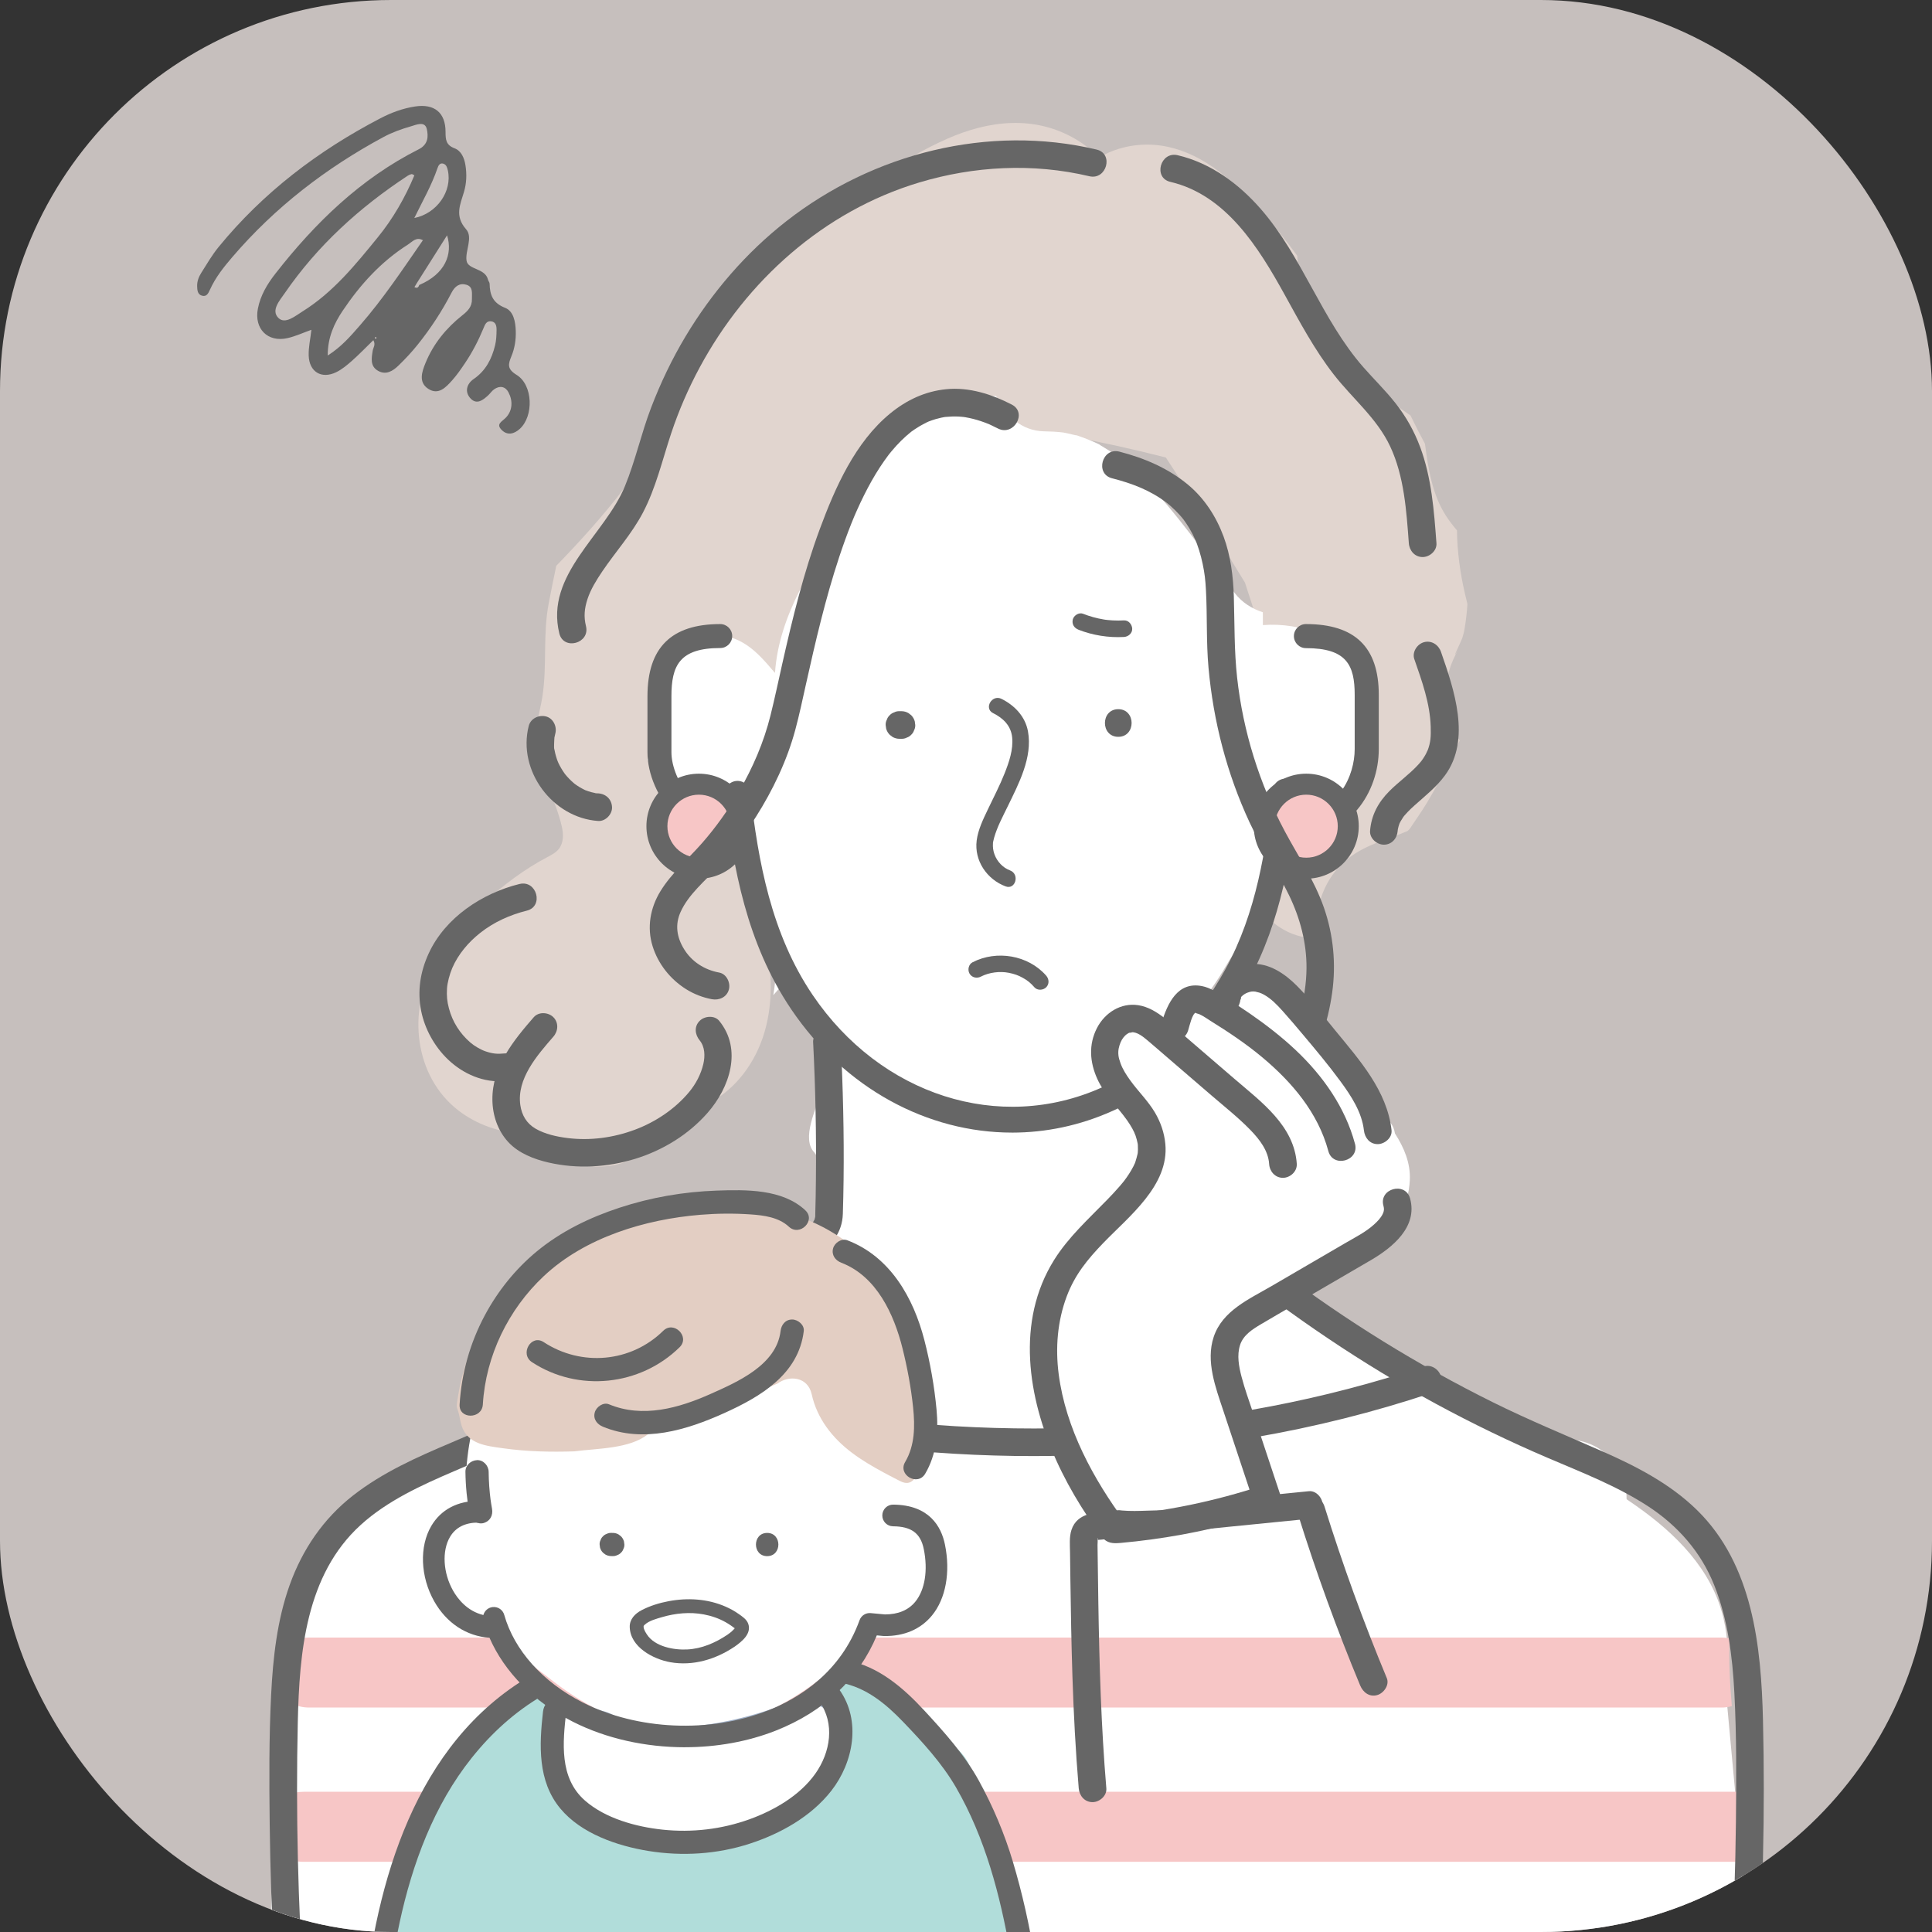 <?xml version="1.0" encoding="UTF-8"?>
<svg id="_東根市ヘルパー派遣" data-name="東根市ヘルパー派遣" xmlns="http://www.w3.org/2000/svg" width="109" height="109" xmlns:xlink="http://www.w3.org/1999/xlink" viewBox="0 0 109 109">
  <rect x="0" y="0" width="109" height="109" fill="#333333" stroke="none"/>
  <defs>
    <style>
      .cls-1 {
        fill: #e1d5cf;
      }

      .cls-1, .cls-2, .cls-3, .cls-4, .cls-5, .cls-6, .cls-7, .cls-8, .cls-9, .cls-10 {
        stroke-width: 0px;
      }

      .cls-2 {
        fill: none;
      }

      .cls-3, .cls-8 {
        fill: #666;
      }

      .cls-4 {
        fill: #e3cec3;
      }

      .cls-5 {
        fill: #a1b1c9;
      }

      .cls-11 {
        clip-path: url(#clippath);
      }

      .cls-6 {
        fill: #f7c6c6;
      }

      .cls-7 {
        fill: #c6bfbd;
      }

      .cls-8 {
        fill-rule: evenodd;
      }

      .cls-9 {
        fill: #b1ddda;
      }

      .cls-10 {
        fill: #fff;
      }
    </style>
    <clipPath id="clippath">
      <rect class="cls-2" width="109" height="109" rx="22.064" ry="22.064"/>
    </clipPath>
  </defs>
  <rect class="cls-7" width="109" height="109" rx="22.064" ry="22.064"/>
  <g class="cls-11">
    <g>
      <path class="cls-1" d="M74.887,49.828c.724-1.324,1.85-1.968,3.221-2.435.444-.151.866-.33,1.298-.506.014-.011.024-.019.033-.026.035-.036.067-.07.097-.101.011-.017.022-.033.036-.055.004-.004.007-.007.011-.012.118-.178.289-.436.329-.492.208-.296.404-.601.593-.91.042-.069.283-.487.392-.672.102-.195.306-.579.34-.645.362-.706.747-1.407,1.085-2.125.011-.023.023-.048.036-.074-1.145-1.442-1.013-3.549-.077-5.133-.499.844.129-.376.23-.679.015-.044.055-.198.086-.317.018-.104.038-.209.043-.242.072-.439.121-.88.151-1.324-.048-.194-.096-.388-.141-.583-.272-1.172-.436-2.371-.45-3.573-.221-.261-.432-.531-.62-.823-.774-1.201-.997-2.628-1.186-4.064-.285-.526-.558-1.057-.815-1.596-.728-.492-1.432-1.017-2.088-1.607-2.097-1.888-3.476-4.018-4.212-6.752-.059-.219-.087-.437-.088-.651-1.218-1.656-2.587-3.237-4.126-4.518-1.682-1.401-3.761-2.174-5.939-1.518-.409.123-.784.293-1.132.495-.376-.395-.812-.749-1.315-1.043-2.321-1.36-4.889-1.056-7.245-.015-2.533,1.12-4.892,2.832-6.965,4.712-.386.081-.771.213-1.147.393-2.742,1.309-4.593,3.604-5.989,6.197-.046.038-.091.078-.137.117-.688,4.037-3.228,7.603-5.889,10.605-.625.705-1.268,1.391-1.923,2.065-.152.704-.289,1.409-.424,2.109-.345,1.784-.083,3.503-.36,5.274-.139.884-.449,1.76-.357,2.651.161,1.558,1.1,3.123,1.454,4.679.097.424.105.906-.16,1.25-.173.225-.438.358-.689.49-2.423,1.28-5.019,3.658-6.369,6.054-1.494,2.651-1.098,6.306,1.38,8.22,1.032.798,2.331,1.245,3.629,1.319.254.014.521.018.743.142.184.103.315.279.455.437.979,1.104,2.616,1.484,4.057,1.165,1.811-.401,2.666-1.653,3.985-2.764.389-.327.877-.506,1.326-.744,1.512-.801,2.582-2.305,3.07-3.945.425-1.427.447-2.967.202-4.429-.089-.534-.201-1.113-.358-1.631-.148-.49-.878-1.348-.894-1.78-.001-.03-.001-.061-.003-.091-.174-2.502-.43-4.994-.743-7.481,2.755.884,5.688-.697,6.983-3.311,1.134-2.287,1.774-4.874,2.58-7.29.356-1.067.712-2.133,1.068-3.2.489-.422.984-.838,1.489-1.242.898-.718,1.228-1.956,1.089-3.131.47.058.966.043,1.474-.051.197-.032.309-.052.346-.061.15-.015.301-.032.452-.043.487-.035.976-.046,1.465-.039.49.007.98.035,1.468.077.211.019.421.041.631.066,1.82.332,3.61.733,5.402,1.19,1.532,2.325,3.02,4.679,4.464,7.06.64,2.022,1.367,4.021,1.801,6.103.026.125.138.815.154.841.036.349.063.7.077,1.051.032.828-.02,1.643-.087,2.467-.032.194-.067.388-.106.581-.066.326-.145.65-.23.972-.442.344-.833.762-1.136,1.34-1.15,2.193-.481,4.967,1.705,6.222.624.358,1.354.523,2.076.499-.276-.971-.195-2.044.392-3.116Z"/>
      <path class="cls-10" d="M89.3,81.332c-.87-.234-1.831-.15-2.723-.159-.012-0-.025-0-.037-0-.209-.264-.466-.481-.772-.619-2.021-.913-3.781-2.026-5.444-3.258-.998-.25-1.951-.688-2.83-1.265-1.295-.851-2.655-1.597-3.936-2.472-1.189-.812-2.223-1.744-3.253-2.759-.896-.883-1.464-1.869-1.889-2.948-.135-.088-.27-.177-.406-.263-.216-.137-.448-.233-.686-.297.035-.486.071-.973.102-1.46.091-1.424.265-2.856.178-4.284-.069-1.131-1.088-2.979-.601-4.017.167-.355.444-.644.702-.94.649-.742,1.152-1.552,1.646-2.4.394-.675.785-.98,1.301-1.313.091-.214.187-.426.292-.638-.009-.053-.021-.105-.027-.158-.235-2.194.677-4.064,2.656-5.084.527-.272,1.116-.421,1.688-.581.101-.034.2-.073.298-.115.054-.043.111-.089.167-.135.11-.089.213-.186.317-.283.178-.28.398-.545.584-.822.031-.047.056-.082.077-.111.011-.037.03-.09.061-.168.166-.419.37-.821.526-1.244.089-.241.176-.487.246-.736-.061.175.092-.741.101-.856.012-.158-.08-1.002.019-.345-.069-.458-.111-.914-.199-1.37-.117-.605-.048-1.188.156-1.714-.001-.001-.001-.003-.002-.004-.064-.106-.142-.225-.227-.348-.011.012-.024.024-.036.036-.002-.003-.004-.007-.006-.01-.396-.648-.913-1.195-1.509-1.637-.47-.232-.923-.488-1.36-.767-1.013-.425-2.132-.608-3.224-.521,0-.241-.001-.482-.002-.724-.622-.2-1.185-.561-1.58-1.077-1.696-2.214-3.274-4.538-5.236-6.533-.083-.085-.169-.168-.253-.252-.023-.021-.049-.044-.079-.072-.272-.227-.536-.462-.817-.678-.208-.16-.419-.316-.636-.464-.105-.072-.632-.379-.643-.401-.42-.201-.85-.369-1.292-.518.165.066-.559-.126-.724-.147-.361-.045-.723-.061-1.086-.067-1.257-.019-2.216-.902-2.703-1.99-.884-.018-1.769-.018-2.653-.019-.174,0-.343-.018-.505-.051-2.156,1.895-3.687,4.376-5.289,6.759-1.893,2.817-3.802,5.64-4.028,8.93-.03-.033-.059-.064-.089-.099-.983-1.165-1.824-2.03-3.45-2.057-.033-.008-.064-.019-.097-.026-.553-.122-1.131-.127-1.688-.025-.072.228-.173.444-.307.648-.182.41-.455.753-.819,1.031-.115.115-.23.23-.345.345-.005.07-.011.141-.021.211-.182,1.289-.189,2.587-.19,3.887-0.0.35-.071.677-.195.977.128.24.267.475.415.707.061.469.17.955.321,1.472.154.526,1.093.773,1.534,1.086.698.496,1.332,1.079,1.965,1.653.585.53,1.2,1.112,1.367,1.883.077.357.051.731.128,1.088.182.84.987,1.336,1.266,2.172.345,1.034.291,2.166.109,3.227.286-.323.573-.646.859-.97,1.558,1.685,2.531,4.199,1.843,6.471-.252.832-1.155,2.605-.378,3.382.492.702.75,1.587.706,2.453-.156,3.077-3.438,5.024-5.771,6.409-.407.242-.82.472-1.235.697-.383.778-1.051,1.424-1.845,1.747-.004.018-.144.083-.406.141-.219.097-.438.193-.655.292-.694.317-1.383.646-2.073.972-1.127.534-2.251,1.087-3.397,1.583-.368.273-.685.595-.926.954-2.147.744-4.265,1.564-6.364,2.44-.025.01-.05.019-.074.031-.228.095-.457.19-.685.287-1.294.549-1.682,2.415-1.172,3.576.519,1.18,2.038,2.202,3.378,1.658.17-.069.34-.133.51-.199,15.701-.748,31.418-1.151,47.137-1.205,1.779.074,3.557.147,5.336.221,1.836.076,3.672.152,5.508.228.918.038,1.836.076,2.754.114,1.15.048,2.575.324,3.609-.301,2.466-1.491,1.662-5.08-.988-5.795Z"/>
      <path class="cls-10" d="M98.884,111.833l-.999-10.842c-.167-1.807-.333-3.614-.5-5.421-.021-.225-.041-.45-.061-.675.228-1.188.185-2.441-.094-3.62-.648-2.731-2.692-4.749-4.909-6.31-2.102-1.48-4.444-2.782-6.77-3.873-1.709-.802-3.462-1.455-5.283-1.821-.257-.08-.528-.126-.805-.142-.776-.118-1.565-.182-2.369-.18-.785.002-1.449.331-1.939.83-3.997.791-7.942,1.819-11.909,2.578-1.501-.063-3.001-.148-4.493-.222-4.029-.2-8.054-.472-12.073-.817-1.658-.142-3.272-.255-4.813-.571-.276-.109-.556-.217-.845-.323-.578-.211-1.15-.364-1.716-.467-.403-.174-.799-.377-1.188-.608-.306-.284-.668-.507-1.062-.644-.743-.316-1.621-.207-2.348.175-3.153.989-6.277,2.133-9.21,3.661-3.043,1.585-6.196,3.692-8.228,6.508-2.232,3.093-1.69,7.478-1.783,11.089-.104,4.049-.207,8.098-.311,12.148-.04,1.547,1.345,2.864,2.864,2.864.65,0,1.24-.223,1.715-.591,19.766.036,39.531.072,59.297.108,5.657.01,11.314.021,16.97.031,1.443.003,3.006-1.318,2.864-2.864Z"/>
      <path class="cls-6" d="M97.575,92.435c-.143-.031-.296-.048-.46-.048H17.447c-1.142,0-1.77.798-1.886,1.677.176.455.273.945.295,1.435.307.489.836.838,1.591.838h79.668c.216,0,.413-.029.592-.081-.115-1.273-.17-2.555-.131-3.82Z"/>
      <path class="cls-6" d="M17.112,101.09c-.602,0-1.06.223-1.378.562-.007.394-.012.788-.013,1.181-.001.436-.111.836-.298,1.193.284.579.846,1.013,1.689,1.013h81.178c.031-1.317.058-2.633.081-3.95H17.112Z"/>
      <g>
        <g>
          <g>
            <g>
              <path class="cls-3" d="M41.881,47.785c-3.014,0-5.352-2.874-5.352-5.346v-3.156c0-2.741,1.343-4.074,4.105-4.074.373,0,.676.303.676.676s-.303.676-.676.676c-2.303,0-2.753.998-2.753,2.721v3.156c0,1.59,1.595,3.994,4,3.994.373,0,.676.303.676.676s-.303.676-.676.676Z"/>
              <path class="cls-3" d="M73.056,47.269c-.375,0-.68-.304-.68-.679s.304-.679.68-.679c2.475,0,3.373-2.179,3.373-3.644v-3.069c0-1.666-.45-2.631-2.75-2.631-.375,0-.679-.304-.679-.679s.304-.679.679-.679c2.765,0,4.109,1.305,4.109,3.99v3.069c0,2.425-1.658,5.003-4.732,5.003Z"/>
              <path class="cls-3" d="M57.099,63.899c-4.764,0-9.431-2.48-12.457-6.953-2.512-3.712-3.289-7.999-3.756-12.079-.046-.399.241-.76.64-.805.402-.046.76.241.805.64.445,3.896,1.179,7.978,3.515,11.43,3.832,5.663,10.54,7.811,16.312,5.223,2.888-1.294,5.302-3.604,6.982-6.678,1.759-3.219,2.279-6.755,2.662-10.1.045-.399.401-.687.805-.64.399.046.685.406.64.805-.399,3.488-.946,7.183-2.83,10.632-1.833,3.355-4.483,5.882-7.663,7.308-1.834.822-3.753,1.218-5.655,1.218Z"/>
            </g>
            <path class="cls-3" d="M50.858,40.124h-.112c-.107-.004-.207.018-.3.067-.097.031-.18.085-.251.161-.076.071-.13.154-.161.251-.049.093-.071.193-.067.3l.028.207c.037.132.104.247.2.344.053.041.105.081.158.122.122.07.253.106.393.106h.112c.107.004.207-.018.3-.067.097-.031.18-.085.251-.161.076-.071.13-.154.161-.251.049-.093.071-.193.067-.3-.009-.069-.019-.138-.028-.207-.037-.132-.104-.247-.2-.344l-.158-.122c-.122-.07-.253-.106-.393-.106h0Z"/>
            <path class="cls-3" d="M63.091,41.57c1.003,0,1.005-1.559,0-1.559-1.003,0-1.005,1.559,0,1.559h0Z"/>
            <path class="cls-3" d="M56.03,40.234c.574.286,1.011.712,1.075,1.375.067.688-.176,1.388-.425,2.018-.272.688-.617,1.345-.934,2.012-.267.562-.562,1.152-.643,1.776-.148,1.14.578,2.2,1.631,2.593.565.21.809-.693.249-.902-.406-.151-.728-.499-.876-.903-.075-.206-.102-.413-.086-.631.004-.054-.003-.018.017-.112.014-.068.031-.136.05-.203.174-.613.485-1.186.762-1.757.621-1.278,1.415-2.769,1.146-4.238-.153-.837-.75-1.464-1.494-1.834-.537-.267-1.012.539-.472.807h0Z"/>
            <path class="cls-3" d="M55.341,55.098c.466-.241,1.07-.313,1.572-.214.311.061.536.141.784.279.275.152.446.291.664.54.167.19.491.17.661,0,.189-.189.167-.471,0-.661-1.016-1.159-2.799-1.453-4.154-.751-.224.116-.291.43-.168.64.133.228.415.284.64.168h0Z"/>
            <path class="cls-3" d="M60.849,35.529c.809.316,1.692.455,2.56.408.244-.013.479-.206.468-.468-.011-.242-.206-.482-.468-.468-.211.011-.422.013-.632.001-.09-.005-.18-.012-.27-.021-.017-.002-.196-.024-.1-.01-.045-.006-.089-.013-.134-.021-.402-.066-.795-.176-1.174-.324-.228-.089-.523.098-.575.327-.061.269.082.48.327.575h0Z"/>
          </g>
          <path class="cls-3" d="M67.287,58.231c-.11,2.605-.22,5.209-.331,7.814-.048,1.141-.232,2.332.352,3.373.451.804,1.215,1.345,1.92,1.907,3.698,2.953,7.605,5.611,11.768,7.867,2.06,1.117,4.172,2.138,6.327,3.06,1.929.825,3.909,1.587,5.675,2.74,1.664,1.087,2.974,2.582,3.714,4.438.768,1.927,1.029,4.008,1.137,6.066.128,2.438.115,4.889.088,7.33-.029,2.595-.116,5.19-.261,7.782-.036.642-.076,1.284-.118,1.926-.028.42.378.779.779.779.445,0,.751-.358.779-.779.343-5.151.471-10.321.348-15.482-.1-4.178-.573-8.772-3.721-11.856-1.521-1.49-3.436-2.476-5.366-3.324-2.064-.906-4.143-1.762-6.164-2.765-4.217-2.093-8.239-4.578-11.999-7.412-.847-.639-1.68-1.298-2.506-1.965-.292-.235-.676-.567-.862-.805-.249-.317-.381-.64-.398-1.021-.028-.615.041-1.245.067-1.86.027-.645.055-1.291.082-1.936.056-1.314.111-2.628.167-3.942.027-.645.055-1.291.082-1.936.042-1.003-1.516-1.001-1.559,0h0Z"/>
          <path class="cls-3" d="M45.876,58.806c.131,2.578.184,5.16.156,7.741-.007.645-.015,1.291-.036,1.936-.002.074.003.154-.009.227.003-.021.011-.08-.01.004-.031.127-.015.079-.064.166-.087.154-.157.236-.314.388-.292.283-.576.467-.912.719-.452.34-.886.703-1.332,1.051-3.647,2.848-7.575,5.346-11.683,7.475-2.026,1.05-4.102,1.985-6.203,2.874-1.942.821-3.878,1.681-5.551,2.986-1.679,1.31-2.86,3.052-3.575,5.05-.707,1.975-.942,4.103-1.046,6.188-.121,2.425-.11,4.861-.081,7.287.03,2.573.117,5.144.26,7.713.036.642.076,1.284.118,1.926.028.42.338.779.779.779.4,0,.807-.357.779-.779-.341-5.115-.466-10.247-.351-15.372.088-3.932.451-8.313,3.546-11.128,1.512-1.375,3.428-2.243,5.287-3.04,2.074-.89,4.142-1.777,6.157-2.796,4.154-2.1,8.114-4.583,11.815-7.404.85-.648,1.65-1.287,2.444-1.889.83-.63,1.468-1.33,1.502-2.422.081-2.579.057-5.165-.036-7.743-.023-.645-.051-1.29-.084-1.934-.021-.42-.343-.779-.779-.779-.406,0-.801.357-.779.779h0Z"/>
        </g>
        <path class="cls-3" d="M34.804,78.524c5.81,1.815,11.826,2.967,17.897,3.418,6.04.448,12.131.174,18.101-.854,3.371-.58,6.696-1.411,9.941-2.492.399-.133.66-.537.544-.959-.107-.39-.558-.678-.959-.544-5.662,1.886-11.562,3.003-17.518,3.364-5.946.36-11.937.003-17.802-1.041-3.311-.589-6.582-1.392-9.791-2.395-.96-.3-1.37,1.204-.414,1.503h0Z"/>
        <path class="cls-3" d="M61.872,8.439c-6.098-1.447-12.604.208-17.506,4.039-2.284,1.784-4.205,4.025-5.693,6.509-.764,1.276-1.406,2.623-1.938,4.011-.557,1.454-.885,2.988-1.476,4.428-1.131,2.76-4.522,4.992-3.702,8.314.24.973,1.744.561,1.503-.414-.131-.531-.091-.995.088-1.536.177-.538.503-1.066.835-1.557.75-1.109,1.663-2.116,2.288-3.307.743-1.416,1.097-2.98,1.599-4.486.428-1.284.967-2.526,1.609-3.717,2.64-4.894,6.996-8.805,12.364-10.422,3.113-.938,6.444-1.111,9.615-.358.975.232,1.392-1.271.414-1.503h0Z"/>
        <path class="cls-3" d="M66.027,10.26c3.147.737,4.982,3.709,6.439,6.344.857,1.55,1.688,3.115,2.778,4.519,1.062,1.367,2.44,2.469,3.187,4.062.792,1.688.917,3.633,1.053,5.464.031.42.336.779.779.779.398,0,.811-.357.779-.779-.135-1.821-.274-3.697-.918-5.422-.34-.909-.799-1.728-1.4-2.489-.561-.71-1.21-1.342-1.806-2.021-2.357-2.688-3.436-6.234-5.793-8.933-1.239-1.42-2.827-2.592-4.685-3.027-.976-.229-1.392,1.274-.414,1.503h0Z"/>
        <path class="cls-3" d="M29.308,49.873c-2.109.523-4.192,1.897-5.122,3.918-.475,1.032-.649,2.123-.425,3.243.205,1.026.758,2.018,1.514,2.741.858.82,2.026,1.331,3.226,1.214.419-.041.779-.329.779-.779,0-.39-.358-.821-.779-.779-.447.044-.703.022-1.114-.118-.263-.089-.622-.298-.841-.487-.605-.521-1.016-1.173-1.218-1.934-.104-.392-.133-.691-.109-1.121.018-.315.144-.8.294-1.151.334-.78.911-1.46,1.581-1.989.769-.609,1.681-1.018,2.629-1.254.973-.241.561-1.745-.414-1.503h0Z"/>
        <path class="cls-3" d="M30.116,57.386c-1.156,1.328-2.357,2.804-2.336,4.664.01.871.296,1.73.89,2.377.594.646,1.47.978,2.307,1.168,3.168.717,6.785-.347,8.944-2.812,1.245-1.421,1.972-3.578.655-5.189-.267-.326-.826-.277-1.102,0-.323.323-.267.775,0,1.102.301.369.311.883.206,1.335-.134.574-.419,1.118-.795,1.572-.794.961-1.906,1.702-3.069,2.135-1.213.451-2.52.63-3.807.467-.603-.076-1.26-.219-1.791-.526-.509-.295-.782-.763-.863-1.334-.209-1.48.94-2.795,1.863-3.856.276-.317.312-.79,0-1.102-.282-.282-.825-.319-1.102,0h0Z"/>
        <path class="cls-3" d="M29.829,40.961c-.639,2.524,1.346,5.183,3.922,5.357.408.028.797-.378.779-.779-.02-.446-.343-.75-.779-.779-.053-.004-.123.002-.175-.015.188.062.031.002-.023-.008-.123-.024-.244-.056-.363-.095-.054-.018-.108-.045-.163-.058-.054-.021-.036-.013.053.023-.026-.012-.053-.024-.079-.036-.103-.053-.206-.104-.305-.164-.108-.065-.211-.136-.312-.211.103.077.039.029-.023-.024-.044-.038-.087-.077-.13-.117-.085-.08-.166-.164-.244-.252-.039-.044-.075-.089-.113-.134.084.098.028.038-.02-.029-.136-.19-.255-.393-.355-.604-.017-.035-.077-.212-.014-.028-.019-.055-.042-.109-.061-.164-.038-.11-.07-.221-.098-.334-.013-.056-.026-.113-.036-.17-.007-.038-.014-.076-.019-.114.004.031.008.062.012.093-.035-.095-.021-.245-.022-.345-.001-.126.016-.25.019-.375.001-.063-.03.155.007-.023.014-.067.028-.134.045-.2.1-.395-.128-.864-.544-.959-.405-.092-.852.121-.959.544h0Z"/>
        <path class="cls-3" d="M79.794,37.188c.427,1.228.887,2.497.924,3.811.015.529.007.884-.188,1.375.046-.116-.071.14-.084.165-.048.089-.101.175-.157.259-.087.13-.11.163-.272.34-.503.551-1.12.979-1.643,1.508-.616.623-1.01,1.349-1.077,2.23-.032.42.381.779.779.779.448,0,.748-.358.779-.779.009-.095.008-.099-.004-.012.007-.047.016-.093.027-.139.02-.09.047-.177.078-.264q.033-.084-0-0c.019-.04.039-.08.061-.119.047-.076.092-.153.141-.228.025-.037.052-.073.079-.109-.052.069-.051.068.006-.001.061-.069.122-.138.185-.204.114-.119.235-.232.357-.342.612-.551,1.251-1.048,1.742-1.718,1.484-2.025.506-4.846-.23-6.965-.138-.397-.534-.661-.959-.544-.386.106-.683.559-.544.959h0Z"/>
      </g>
      <g>
        <circle class="cls-6" cx="73.697" cy="46.612" r="2.37" transform="translate(11.4 107.628) rotate(-76.718)"/>
        <path class="cls-3" d="M73.697,49.574c-1.633,0-2.962-1.329-2.962-2.962s1.329-2.962,2.962-2.962,2.962,1.329,2.962,2.962-1.329,2.962-2.962,2.962ZM73.697,44.834c-.98,0-1.778.797-1.778,1.778s.797,1.777,1.778,1.777,1.778-.797,1.778-1.777-.797-1.778-1.778-1.778Z"/>
      </g>
      <g>
        <circle class="cls-6" cx="39.432" cy="46.612" r="2.37" transform="translate(-14.993 74.279) rotate(-76.718)"/>
        <path class="cls-3" d="M39.432,49.574c-1.633,0-2.962-1.329-2.962-2.962s1.329-2.962,2.962-2.962,2.962,1.329,2.962,2.962-1.329,2.962-2.962,2.962ZM39.432,44.834c-.98,0-1.778.797-1.778,1.778s.797,1.777,1.778,1.777,1.777-.797,1.777-1.777-.797-1.778-1.777-1.778Z"/>
      </g>
      <path class="cls-3" d="M62.739,26.983c1.133.291,2.143.672,3.087,1.384-.112-.085.088.071.087.071.04.033.079.066.117.1.096.083.189.169.279.258.176.174.344.359.495.555-.074-.097.09.131.116.169.062.091.121.184.178.279.133.222.251.454.356.691.058.13-.064-.168.023.056.018.047.036.094.054.141.044.119.085.24.123.362.078.25.143.504.197.76.117.553.155.905.187,1.501.079,1.456.012,2.908.144,4.364.275,3.032,1.035,5.967,2.319,8.729.66,1.419,1.549,2.707,2.228,4.112.619,1.28.992,2.679.982,4.106-.013,1.738-.565,3.469-1.275,5.041-.751,1.663-1.702,3.226-2.67,4.77-.534.852.814,1.635,1.346.787,1.772-2.827,3.577-5.846,4.046-9.209.227-1.625.072-3.271-.472-4.822-.541-1.542-1.443-2.868-2.206-4.3-1.428-2.681-2.346-5.62-2.682-8.64-.17-1.529-.142-3.048-.187-4.582-.034-1.143-.179-2.315-.578-3.393-.419-1.132-1.084-2.163-2.019-2.937-1.12-.927-2.463-1.496-3.863-1.856-.972-.25-1.387,1.253-.414,1.503h0Z"/>
      <path class="cls-3" d="M57.086,22.827c-1.13-.584-2.412-.997-3.699-.869-1.195.118-2.244.613-3.166,1.37-1.973,1.619-3.101,4.174-3.965,6.509-.919,2.482-1.548,5.061-2.128,7.64-.217.965-.42,1.933-.66,2.893-.376,1.507-.994,2.94-1.774,4.282-.6,1.033-1.293,2.009-2.08,2.908-.786.899-1.722,1.692-2.352,2.718-.575.935-.774,2.045-.444,3.103.313,1.005.999,1.867,1.888,2.425.441.277.945.473,1.457.568.413.076.84-.114.959-.544.104-.379-.128-.882-.544-.959-.841-.155-1.554-.619-1.986-1.324-.409-.667-.523-1.374-.191-2.104.452-.993,1.359-1.721,2.077-2.513.799-.882,1.528-1.834,2.166-2.839.96-1.513,1.761-3.188,2.227-4.923.227-.845.408-1.704.598-2.558.539-2.42,1.1-4.84,1.881-7.196.209-.63.433-1.254.679-1.871.057-.142.114-.283.173-.423-.06.143.014-.033.036-.082.038-.089.077-.177.117-.266.125-.28.256-.558.393-.833.271-.543.567-1.075.898-1.583.157-.241.323-.474.495-.705.052-.07-.034.044-.036.047.023-.029.046-.059.069-.087.041-.05.081-.1.122-.15.087-.104.176-.207.268-.308.178-.195.365-.381.562-.556.089-.079.183-.154.274-.231.089-.075-.126.089.043-.031.054-.038.108-.078.164-.115.203-.138.416-.262.636-.37.051-.025.103-.047.154-.072.078-.037-.079.032-.075.031.03-.012.06-.025.09-.036.121-.045.242-.089.366-.125.109-.032.218-.06.329-.084.056-.012.112-.022.168-.032.024-.004.049-.007.073-.012.166-.033-.136.014-.036.005.253-.023.504-.037.758-.024.061.003.122.007.183.013.037.003.228.024.108.009-.128-.016.08.013.111.018.082.014.164.03.245.048.278.061.55.142.817.24.078.029.155.059.233.09.127.051-.097-.048.079.035.152.071.303.142.452.219.89.46,1.679-.885.787-1.346h0Z"/>
      <g>
        <g>
          <path class="cls-3" d="M73.846,84.131c-3.71.37-7.42.74-11.131,1.11-.863.086-1.944.082-2.266,1.078-.129.401-.085.843-.08,1.258.006.505.013,1.01.02,1.515.025,1.831.057,3.661.116,5.491.069,2.107.178,4.212.355,6.312.035.419.333.779.779.779.394,0,.815-.357.779-.779-.294-3.492-.396-6.995-.452-10.497-.014-.871-.025-1.743-.037-2.614-.003-.207-.006-.414-.008-.621-.001-.089.019-.22-0-.308-.049-.219.092.109-.034.01.003.002-.023.041-.025.036.007.013.137-.026.071-.023.259-.011.522-.053.78-.079,1.741-.173,3.481-.347,5.222-.521l5.909-.589c.419-.042.779-.328.779-.779,0-.389-.358-.821-.779-.779h0Z"/>
          <path class="cls-3" d="M73.223,85.409c1.023,3.279,2.196,6.509,3.515,9.681.162.388.516.666.959.544.367-.101.707-.568.544-.959-1.319-3.171-2.492-6.402-3.515-9.681-.298-.955-1.803-.547-1.503.414h0Z"/>
        </g>
        <path class="cls-10" d="M58.142,76.738c.079-1.07.375-2.151,1.02-3.026.134-.181.271-.356.439-.501.071-.185.149-.367.234-.546.063-.359.18-.71.341-1.034.226-.455.574-.797.992-1.024.343-.404.726-.769,1.116-1.127.694-.965,1.447-1.89,2.252-2.764.161-.344.311-.693.47-1.04.182-.397.38-.79.629-1.149.104-.15.209-.289.317-.421-.055-.068-.111-.136-.167-.204-.709.084-1.437-.212-1.817-.879-.238-.419-.458-.851-.657-1.293-.038-.024-.075-.049-.113-.073-.772-.487-1.171-1.546-.741-2.384-.105-.592.077-1.207.507-1.637.494-.495,1.131-.598,1.793-.475.655.122,1.275.335,1.867.611.219-.844,1.015-1.51,1.921-1.421.02-.14.041-.28.067-.42.111-.616.711-1.129,1.287-1.288.611-.169,1.357-.006,1.794.473,1.012,1.11,1.904,2.34,2.611,3.666.057.08.114.161.17.242.446.331.87.696,1.275,1.095,1.015.998,1.874,2.144,2.735,3.273.111.146.181.345.217.556.511.795.886,1.667.838,2.641-.035.694-.215,1.423-.622,1.997-.472.668-1.162,1.284-2.005,1.402-.068.01-.135.018-.201.025-.277.281-.597.529-.924.773-1.183.879-2.365,1.758-3.548,2.636.039.107.071.217.098.329-.196.098-.384.207-.561.329-.371.223-.675.516-.93.852-.185-.059-.436.016-.506.211-.152.424-.284.884-.357,1.35-.224.041-.429.25-.348.533.127.445.255.891.355,1.343-.207.215-.413.429-.618.644.405.689.675,1.445.648,2.237.161.378.318.757.469,1.139.235.593-.047,1.367-.473,1.794-.24.24-.515.389-.81.463-.333.325-.783.521-1.27.528-.843.011-1.686.023-2.529.034-.911.012-1.89.119-2.784-.096-.838-.201-1.615-.833-1.964-1.621-.14-.315-.235-.622-.307-.932-.244-.417-.441-.86-.592-1.321-.053-.104-.102-.21-.148-.316-1.019-1.123-1.58-2.655-1.466-4.184Z"/>
        <g>
          <path class="cls-3" d="M73.163,65.673c-.14-2.159-2.005-3.505-3.511-4.801-.895-.77-1.79-1.54-2.684-2.31-.797-.686-1.659-1.683-2.748-1.851-.984-.152-1.887.424-2.332,1.29-.478.931-.406,1.919.014,2.856.403.901,1.129,1.559,1.689,2.352.214.304.393.619.48.874.048.141.083.283.113.428.019.091.001-.02-.001-.033.006.045.011.092.013.138.004.079.007.158.005.238-.001.067-.008.134-.012.201-.006.092.005-.032.007-.042-.005.033-.01.066-.018.098-.036.153-.077.3-.125.45-.01.032-.023.064-.036.095.004-.011.049-.112.012-.029-.028.063-.058.125-.09.187-.075.147-.16.29-.25.429-.08.124-.165.244-.254.362-.076.102.063-.079-.017.022-.024.03-.048.06-.072.09-.057.07-.116.14-.175.208-.228.266-.469.52-.713.771-1.047,1.077-2.18,2.099-2.983,3.383-2.175,3.477-1.484,7.779.123,11.323.404.89.873,1.751,1.39,2.58.253.405.517.802.793,1.192.124.176.25.351.38.523.287.38.627.392,1.068.352,2.305-.208,4.593-.62,6.82-1.248.551-.155,1.097-.324,1.641-.504.384-.127.683-.542.544-.959-.507-1.526-1.013-3.052-1.52-4.577-.231-.695-.486-1.387-.67-2.096-.148-.57-.267-1.198-.084-1.774.18-.567.695-.89,1.18-1.179.669-.399,1.345-.785,2.018-1.177,1.394-.813,2.789-1.624,4.182-2.438,1.225-.716,2.657-1.88,2.214-3.484-.267-.966-1.771-.556-1.503.414.048.173.042.295-.038.459-.117.24-.297.421-.496.602-.473.429-1.063.721-1.611,1.041-1.394.813-2.788,1.626-4.182,2.438-1.25.729-2.757,1.38-3.249,2.859-.458,1.377.112,2.865.544,4.169.571,1.719,1.142,3.438,1.713,5.158.181-.32.363-.639.544-.959-2.736.906-5.568,1.496-8.441,1.729.224.129.449.257.673.386-1.82-2.451-3.382-5.319-3.779-8.388-.191-1.479-.071-2.98.454-4.381.461-1.228,1.182-2.099,2.065-3.015,1.439-1.494,3.718-3.245,3.499-5.58-.059-.633-.262-1.226-.585-1.774-.392-.665-.953-1.2-1.401-1.825-.211-.294-.416-.609-.54-.951-.049-.134-.102-.309-.117-.425-.022-.166-.008-.323.011-.418.049-.243.149-.471.263-.613.09-.112.158-.17.225-.212.044-.028.097-.059.146-.079-.129.052.24-.019.088-.013.327-.014.649.248.907.465.393.332.781.671,1.171,1.007.809.696,1.617,1.392,2.426,2.088.741.638,1.518,1.251,2.201,1.953.512.527,1.012,1.164,1.061,1.924.027.42.339.779.779.779.401,0,.807-.357.779-.779h0Z"/>
          <path class="cls-3" d="M76.445,64.529c-.55-2.05-1.801-3.826-3.33-5.271-.805-.761-1.687-1.443-2.598-2.073-.454-.314-.917-.614-1.387-.905-.412-.256-.839-.556-1.324-.648-1.387-.264-1.94.997-2.276,2.088-.296.961,1.208,1.372,1.503.414.076-.245.228-.96.444-1.01-.105.025.146.077.176.09.224.098.431.251.639.38,1.003.622,1.988,1.279,2.896,2.035,1.696,1.412,3.173,3.145,3.755,5.314.26.968,1.764.557,1.503-.414h0Z"/>
          <path class="cls-3" d="M78.51,63.77c-.253-2.236-1.811-3.964-3.182-5.639-.697-.852-1.388-1.735-2.164-2.518-.67-.675-1.574-1.298-2.571-1.224-1.114.082-2.094.825-2.17,1.987-.028.42.378.779.779.779.445,0,.752-.358.779-.779-.009.144.081-.206.02-.076.073-.156-.046.028.07-.101.062-.068.213-.162.301-.192.209-.072.251-.083.48-.06-.085-.008.158.041.201.056.087.029.165.064.247.109.415.227.744.572,1.058.92.38.421.746.857,1.112,1.291.74.879,1.482,1.764,2.162,2.691.595.811,1.202,1.732,1.318,2.757.047.418.324.779.779.779.385,0,.827-.358.779-.779h0Z"/>
        </g>
      </g>
      <g>
        <path class="cls-10" d="M52.502,87.806c-.217-.682-.661-1.297-1.351-1.719.108-.723.114-1.46.011-2.179-.364-2.543-1.987-4.54-4.181-5.786-2.288-1.3-4.963-1.525-7.544-1.41-2.74.123-5.627.395-8.184,1.454-.525-1.782-2.909-1.282-3.64-.01-.972,1.691-1.265,3.575-1.351,5.481-.17.52-.286,1.061-.341,1.618-.023.237-.01.457.034.659-.015.015-.029.028-.044.043-.78.806-1.049,2.076-.73,3.14.079.261.188.5.32.721.207.376.482.733.83,1.051,1.573,1.44,3.33,2.809,5.029,4.099,2.858,2.172,6.699,3.607,10.143,2.336.228-.073.457-.154.686-.246,1.506-.606,2.881-1.397,4.165-2.39.662-.512,1.269-1.064,1.855-1.661.324-.33.507-.507.722-.612.376.035.771-.043,1.122-.216,1.096-.195,1.879-.92,2.287-1.823.117-.162.216-.346.291-.554.252-.702.17-1.399-.13-1.997Z"/>
        <path class="cls-4" d="M51.876,82.22c.186-2.294.597-4.473.019-6.754-.022-.087-.05-.18-.123-.232-.064-.045-.147-.047-.223-.066-.528-.133-.787-1.472-1.024-1.915-.422-.788-.958-1.516-1.583-2.155-2.035-2.083-4.841-3.142-7.692-2.96-.121-.111-.25-.214-.383-.312-.124.012-.257.006-.397-.023-4.958-1.013-10.165,2.338-12.829,6.327-1.036,1.55-1.592,3.163-1.855,4.997-.012.086-.025.173-.011.258.011.072.04.14.064.208.094.27.112.56.2.832.341,1.057,1.393,1.148,2.324,1.281,1.335.191,2.694.222,4.04.177,1.293-.17,3.118-.138,4.152-.963.274-.219.612-.34.943-.456,1.413-.499,2.836-.978,4.233-1.518.405-.183.802-.382,1.185-.606.172-.071.348-.135.522-.182.018.021.037.041.055.061.121-.053.243-.104.363-.159.005-.002.01-.004.015-.006.643-.477,1.702-.392,1.923.607.304,1.375,1.168,2.473,2.277,3.307.563.423,1.173.779,1.792,1.113.301.163.606.319.91.475.669.344.873-.184,1.205-.73-.081-.167-.122-.369-.102-.608Z"/>
        <path class="cls-9" d="M57.078,107.95c-.019-1.265-.111-2.527-.394-3.779-.328-1.45-.937-2.843-1.801-4.03-.237-.909-.786-1.66-1.912-2.048-.074-.025-.149-.043-.226-.056-.318-.219-.654-.415-1.006-.588-.209-.287-.424-.571-.65-.849-.075-.093-.154-.171-.234-.242-.025-.07-.048-.142-.073-.211-.373-1.039-1.351-1.395-2.211-1.253-1.861-.325-3.073,2.105-1.871,3.31.034.143.083.31.096.377.053.274.11.548.151.825.078.52.082.833-.1,1.231-.192.105-.37.228-.531.37-1.56.178-4.018-.43-4.659-.614-.001.009-.003.018-.004.027-.159-.041-.322-.075-.492-.099-.557-.077-.993.102-1.298.415-.211-.257-.491-.458-.863-.563-.662-.188-1.595.047-2.007.65-.333.067-.666.124-1,.176-.696-.089-1.392-.168-2.09-.226-.728-.29-1.398-.738-1.933-1.297-.016-.133-.032-.264-.042-.388l-.173-2.159c-.187-2.328-3.461-2.185-3.933-.082-.003.013-.009.029-.015.045-0.0 0-0.0 0-.001 0-.273.234-.535.476-.79.725.01.02.018.042.028.063-.447.626-.883,1.26-1.27,1.917-.848.412-1.551,1.339-2.111,2.288-.547,3.541-1.422,7.027-2.04,10.554-1.001,2.402-1.099,5.035-.182,7.587.222.617.876,1.153,1.534,1.22,1.657.168,3.279.473,4.884.918.744.206,1.328-.046,1.708-.507.803-.074,1.613-.221,2.374-.343.181.06.382.096.605.101,4.957.118,9.911-.052,14.847-.5,2.262-.071,4.542-.072,6.798-.233,2.298-.164,4.1-1.5,3.725-3.987-.01-.064-.024-.126-.042-.186.034-.368 0-.769-.116-1.202-.093-.348-.231-.672-.39-.985.132-.715.205-1.413.238-2.021.079-1.495-.117-2.957-.528-4.354Z"/>
        <g>
          <path class="cls-10" d="M44.78,96.086c-1.88.761-3.797,1.258-5.819,1.45-.936.089-2.044.21-3.047.037-.444-.281-.902-.512-1.382-.706-.198-.111-.416-.19-.643-.235-.173-.057-.347-.112-.527-.162-1.719-.486-2.646,1.569-2.013,2.904.013.592.205,1.097.757,1.665.599.616,1.288,1.109,2.057,1.497,1.422.717,3.047,1.006,4.625,1.056,3.684.117,6.881-1.493,8.55-4.862.78-1.575-1-3.273-2.558-2.643Z"/>
          <path class="cls-5" d="M39.16,103.72c-.125,0-.249-.002-.376-.006-1.81-.058-3.383-.417-4.677-1.069-.795-.401-1.498-.913-2.09-1.521-.534-.55-.772-1.066-.792-1.723-.363-.793-.22-1.846.345-2.514.464-.549,1.112-.74,1.826-.539.181.051.358.106.532.164.229.045.458.129.665.245.479.193.931.423,1.367.696.927.156,1.944.058,2.842-.028l.148-.014c1.955-.186,3.847-.657,5.784-1.441h0c.798-.324,1.721-.094,2.349.584.591.637.731,1.491.366,2.229-1.561,3.152-4.569,4.937-8.289,4.937ZM32.862,96.52c-.427,0-.808.18-1.102.528-.51.604-.636,1.559-.298,2.271l.012.051c.013.601.229,1.074.722,1.582.572.588,1.253,1.084,2.023,1.472,1.261.636,2.8.987,4.573,1.043,3.792.12,6.866-1.627,8.434-4.793.381-.769.082-1.512-.325-1.95-.558-.602-1.372-.807-2.075-.522-1.959.793-3.874,1.27-5.853,1.458l-.147.014c-.921.088-1.966.188-2.932.021l-.045-.017c-.429-.272-.875-.499-1.362-.696-.199-.11-.403-.185-.621-.229-.185-.06-.358-.114-.536-.165-.16-.045-.316-.068-.467-.068Z"/>
        </g>
        <g>
          <g>
            <path class="cls-3" d="M38.644,98.577c-2.222,0-4.448-.487-6.331-1.444-2.191-1.114-3.856-2.805-4.697-4.734-1.295-.085-2.423-.826-3.12-2.058-.781-1.381-.847-3.089-.163-4.25.543-.921,1.483-1.422,2.687-1.413.338.003.609.279.606.617-.003.336-.276.606-.611.606-.009 0-.022-0-.033-0-.741,0-1.278.273-1.595.811-.463.784-.391,2.03.173,3.028.254.449.787,1.155,1.711,1.377.064-.237.267-.419.519-.448.301-.035.578.152.659.441.564,1.995,2.174,3.793,4.418,4.935,3.088,1.571,7.194,1.751,10.46.458,1.77-.7,4.104-2.153,5.167-5.093.095-.262.352-.428.631-.401l.798.074h.006c.744,0,1.318-.24,1.708-.713.547-.665.726-1.781.479-2.984-.182-.885-.7-1.266-1.732-1.275-.338-.003-.609-.279-.606-.617.003-.336.276-.606.611-.606h.005c2.034.018,2.709,1.234,2.918,2.251.321,1.561.047,3.059-.733,4.006-.632.768-1.559,1.172-2.693,1.158-.017-0-.034-.001-.051-.003l-.366-.034c-1.022,2.447-2.981,4.298-5.694,5.371-1.588.628-3.359.939-5.133.939Z"/>
            <path class="cls-3" d="M34.571,86.484c-.029-0-.059-.001-.088-.001-.09-.003-.174.015-.252.056-.081.026-.151.071-.211.135-.064.059-.109.13-.135.211-.041.078-.06.162-.056.252.008.058.016.116.023.174.031.111.087.207.168.289.044.034.088.068.133.102.102.059.212.089.331.089.029 0.0.059.001.088.001.09.003.174-.015.252-.056.081-.026.151-.072.211-.135.064-.059.109-.13.135-.211.041-.078.06-.162.056-.252-.008-.058-.016-.116-.023-.174-.031-.111-.087-.207-.168-.289-.044-.034-.088-.068-.133-.102-.102-.059-.212-.089-.331-.089h0Z"/>
            <path class="cls-3" d="M43.282,87.795c.843,0,.844-1.31,0-1.31-.843,0-.844,1.31,0,1.31h0Z"/>
            <path class="cls-3" d="M41.034,92.233c-.678.454-1.442.786-2.266.827-.754.038-1.825-.159-2.27-.846-.075-.116-.177-.278-.187-.42-.005-.068.009-.08.069-.135.248-.227.658-.331.972-.424.755-.222,1.571-.3,2.349-.154.437.082.858.225,1.245.445.099.056.195.117.289.181.035.024.071.049.105.075-.001-.001.163.129.127.074-.005-.008.004-.027.006-.037-.007.049-.077.108-.11.143-.097.104-.213.189-.328.271-.411.288-.018.97.397.678.405-.284.986-.733.781-1.303-.09-.25-.337-.409-.545-.556-.232-.163-.48-.298-.74-.412-1.01-.44-2.13-.506-3.205-.304-.522.098-1.054.262-1.526.508-.366.191-.679.507-.669.947.027,1.132,1.322,1.816,2.287,1.988,1.279.227,2.553-.157,3.617-.869.418-.28.025-.961-.397-.678Z"/>
            <path class="cls-3" d="M44.038,75.1c-.231,1.909-2.421,2.862-3.945,3.542-1.796.802-3.83,1.376-5.732.587-.327-.136-.72.146-.805.457-.103.377.129.669.457.805,2.27.942,4.732.19,6.855-.77,2.042-.923,4.184-2.183,4.479-4.622.043-.352-.331-.655-.655-.655-.389,0-.612.302-.655.655h0Z"/>
            <path class="cls-3" d="M37.418,75.081c-1.821,1.79-4.617,2.033-6.745.638-.707-.463-1.364.67-.661,1.131,2.615,1.714,6.11,1.34,8.332-.843.602-.592-.324-1.518-.926-.926h0Z"/>
            <path class="cls-3" d="M45.434,68.281c-1.299-1.207-3.347-1.167-5.008-1.109-1.856.065-3.713.385-5.478.966-1.693.557-3.301,1.336-4.679,2.477-1.187.982-2.181,2.22-2.908,3.577-.837,1.561-1.326,3.279-1.43,5.047-.05.842,1.26.839,1.31,0,.162-2.746,1.44-5.37,3.442-7.246,2.331-2.186,5.716-3.204,8.844-3.458.94-.077,1.887-.085,2.828-.02.749.052,1.58.162,2.152.694.617.573,1.545-.351.926-.926h0Z"/>
            <path class="cls-3" d="M47.459,71.239c1.996.762,2.979,2.905,3.461,4.839.271,1.089.482,2.218.597,3.334.108,1.049.101,2.14-.45,3.072-.43.727.702,1.387,1.131.661.647-1.094.756-2.375.64-3.618-.122-1.312-.358-2.646-.687-3.921-.616-2.393-1.931-4.71-4.344-5.631-.331-.126-.718.14-.805.457-.101.369.126.679.457.805h0Z"/>
          </g>
          <path class="cls-3" d="M47.45,94.94c1.421.267,2.528,1.188,3.504,2.205,1.085,1.131,2.199,2.342,2.986,3.704,1.641,2.84,2.485,6.063,3.048,9.271.348,1.985.547,3.992.613,6.006.028.841,1.337.844,1.31,0-.122-3.744-.694-7.502-1.767-11.094-.47-1.575-1.122-3.121-1.914-4.561-.808-1.469-1.954-2.747-3.087-3.972-1.181-1.277-2.585-2.491-4.345-2.822-.347-.065-.706.096-.805.457-.088.319.108.74.457.805h0Z"/>
          <path class="cls-3" d="M29.928,94.543c-6.519,3.807-8.709,11.645-9.424,18.674-.226,2.226-.332,4.462-.436,6.696-.039.843,1.27.841,1.31,0,.178-3.825.353-7.675,1.163-11.429.718-3.325,1.934-6.633,4.078-9.316,1.111-1.391,2.43-2.594,3.97-3.493.727-.425.069-1.557-.661-1.131h0Z"/>
          <path class="cls-3" d="M30.637,96.555c-.216,1.889-.314,3.934.98,5.484,1.179,1.413,3.201,2.102,4.964,2.389,1.907.309,3.881.187,5.721-.412,1.735-.565,3.458-1.526,4.598-2.981,1.25-1.598,1.701-3.962.456-5.706-.205-.287-.571-.425-.896-.235-.284.166-.442.607-.235.896.896,1.255.626,2.877-.226,4.079-.873,1.231-2.322,2.069-3.716,2.572-1.568.565-3.24.759-4.897.585-1.494-.157-3.237-.632-4.389-1.647-1.454-1.281-1.249-3.279-1.049-5.023.04-.352-.33-.655-.655-.655-.387,0-.615.302-.655.655h0Z"/>
        </g>
        <path class="cls-3" d="M26.259,83.033c.009.816.093,1.63.237,2.433.028.153.172.316.301.391.14.082.347.117.505.066.363-.117.522-.443.457-.805-.036-.201-.068-.402-.095-.604.008.058.016.116.023.174-.073-.549-.112-1.101-.118-1.655-.004-.342-.298-.671-.655-.655-.351.016-.659.288-.655.655h0Z"/>
      </g>
    </g>
  </g>
  <path class="cls-8" d="M21.066,19.189c-.406.395-.787.792-1.197,1.156-.277.245-.571.494-.901.654-.826.401-1.522-.015-1.552-.938-.015-.466.095-.936.153-1.454-.474.168-.902.369-1.353.47-1.115.251-1.884-.531-1.668-1.657.145-.755.531-1.396.992-1.985,2.237-2.862,4.804-5.358,8.084-7.013.554-.279.542-.755.456-1.14-.106-.47-.593-.242-.888-.158-.533.153-1.069.344-1.556.607-3.244,1.749-6.124,3.965-8.528,6.772-.485.566-.953,1.152-1.263,1.841-.092.204-.19.416-.456.336-.244-.074-.26-.308-.266-.529-.008-.278.088-.529.23-.754.313-.494.609-1.007.977-1.458,2.518-3.08,5.617-5.435,9.131-7.265.616-.321,1.269-.563,1.958-.667,1.091-.165,1.716.348,1.718,1.431 0.0.429.017.741.503.926.387.147.557.55.622.967.079.509.06,1.013-.087,1.504-.213.712-.534,1.356.119,2.096.409.463-.055,1.203.027,1.771.076.528,1.054.411,1.212,1.079.018.076.088.146.09.22.012.635.18,1.093.873,1.365.482.189.587.791.603,1.316.015.484-.06.966-.243,1.409-.188.455-.257.725.289,1.059.931.568.977,2.337.172,3.054-.314.28-.684.375-1.003.063-.359-.351.01-.475.236-.716.368-.393.391-.934.138-1.417-.174-.333-.491-.395-.812-.169-.128.09-.219.233-.337.341-.286.264-.63.536-.973.192-.372-.373-.239-.841.151-1.109.69-.473,1.026-1.136,1.214-1.902.069-.28.081-.578.084-.868.003-.212-.031-.454-.303-.491-.268-.036-.35.183-.433.387-.285.692-.628,1.354-1.046,1.975-.223.331-.451.663-.716.96-.359.401-.78.865-1.359.484-.559-.367-.355-.957-.152-1.454.443-1.084,1.166-1.968,2.079-2.692.307-.243.552-.487.54-.915-.01-.316.086-.69-.315-.809-.38-.113-.648.087-.832.443-.539,1.046-1.183,2.027-1.918,2.944-.332.414-.699.805-1.08,1.175-.315.305-.701.549-1.149.296-.46-.261-.372-.717-.302-1.145.029-.174.18-.331.033-.589ZM23.652,16.078c1.463-.62,1.905-1.742,1.57-2.801-.574.908-1.137,1.798-1.7,2.688-.047.077-.093.154-.14.232.143.081.226.026.27-.119ZM23.86,13.556c-.369-.218-.606.09-.852.247-1.51.959-2.689,2.26-3.675,3.73-.479.715-.848,1.505-.843,2.525.777-.494,1.293-1.1,1.815-1.697,1.318-1.507,2.421-3.174,3.559-4.814-.009-.011-.017-.022-.026-.034.007.014.014.028.021.043ZM23.377,9.893c-.068-.033-.117-.077-.155-.07-.076.015-.153.048-.219.091-2.716,1.786-5.089,3.937-6.938,6.626-.28.407-.8.978-.348,1.407.38.36.945-.124,1.358-.381,1.723-1.075,2.984-2.636,4.243-4.181.856-1.052,1.534-2.231,2.06-3.491ZM23.373,12.301c1.278-.254,2.149-1.516,1.895-2.682-.035-.163-.085-.325-.245-.381-.199-.07-.288.094-.339.244-.332.977-.849,1.871-1.31,2.819ZM21.192,19.006c-.017.019-.046.039-.046.058.001.019.032.036.05.054.017-.019.047-.039.047-.057-.001-.018-.032-.036-.051-.054Z"/>
</svg>